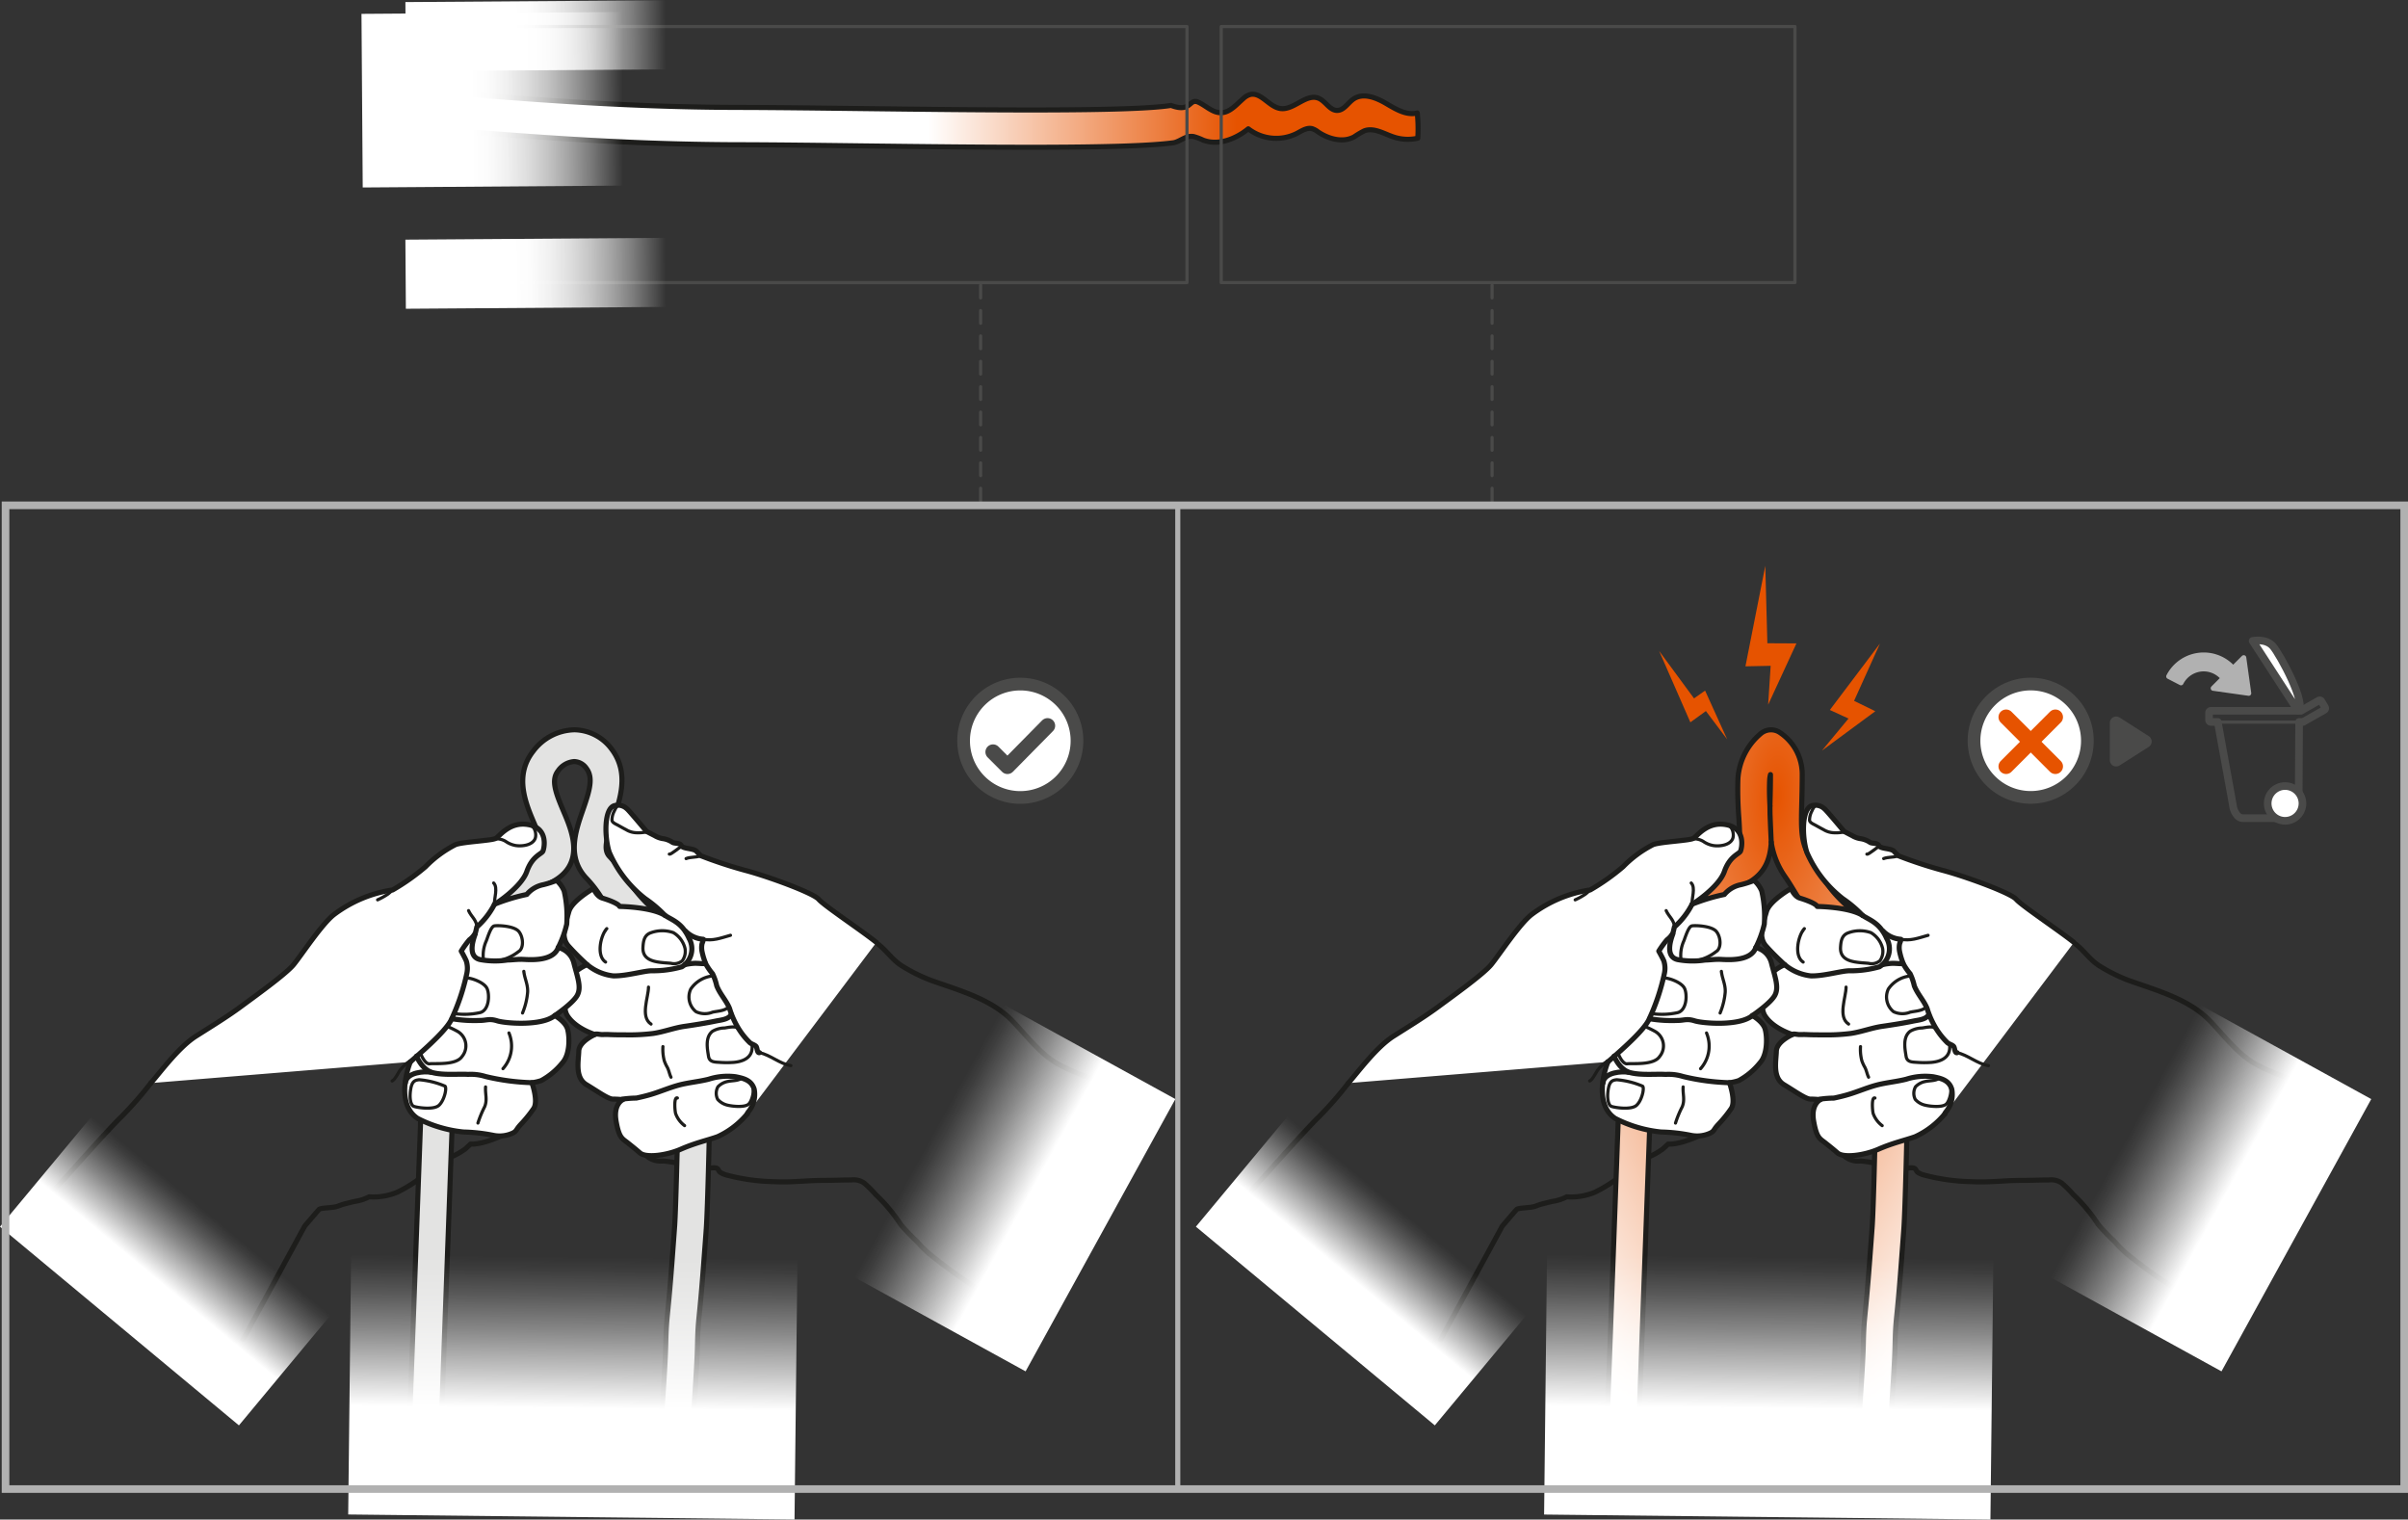 <svg xmlns="http://www.w3.org/2000/svg" xmlns:xlink="http://www.w3.org/1999/xlink" viewBox="0 0 379.416 239.415"><rect x="0" y="0" width="379.416" height="239.415" fill="#333333" stroke="none"/><defs><linearGradient id="Dégradé_sans_nom_13" x1="58.07" y1="18.373" x2="223.44" y2="18.373" gradientUnits="userSpaceOnUse"><stop offset="0.533" stop-color="#fff"/><stop offset="0.827" stop-color="#e65300"/></linearGradient><linearGradient id="Dégradé_sans_nom_2" x1="-1219.551" y1="342.601" x2="-1219.551" y2="329.482" gradientTransform="matrix(0, 0.719, -1.813, 0, 695.448, 892.663)" gradientUnits="userSpaceOnUse"><stop offset="0" stop-color="#fff"/><stop offset="0.109" stop-color="#fff" stop-opacity="0.982"/><stop offset="0.233" stop-color="#fff" stop-opacity="0.928"/><stop offset="0.364" stop-color="#fff" stop-opacity="0.838"/><stop offset="0.5" stop-color="#fff" stop-opacity="0.713"/><stop offset="0.64" stop-color="#fff" stop-opacity="0.552"/><stop offset="0.784" stop-color="#fff" stop-opacity="0.355"/><stop offset="0.927" stop-color="#fff" stop-opacity="0.127"/><stop offset="1" stop-color="#fff" stop-opacity="0"/></linearGradient><radialGradient id="radial-gradient" cx="279.866" cy="125.531" r="44.519" gradientTransform="translate(16.33 -192.503) rotate(3.009) scale(1 2.42)" gradientUnits="userSpaceOnUse"><stop offset="0" stop-color="#e65300"/><stop offset="1" stop-color="#fff"/></radialGradient><radialGradient id="radial-gradient-2" cx="278.992" cy="127.526" r="2.14" gradientTransform="translate(0 -121.628) scale(1 1.954)" xlink:href="#radial-gradient"/><linearGradient id="linear-gradient" x1="170.465" y1="402.22" x2="170.465" y2="389.101" gradientTransform="matrix(0, 1.287, -1, 0, 425.915, -20.254)" gradientUnits="userSpaceOnUse"><stop offset="0" stop-color="#fff"/><stop offset="0.229" stop-color="#fff" stop-opacity="0.728"/><stop offset="0.508" stop-color="#fff" stop-opacity="0.419"/><stop offset="0.739" stop-color="#fff" stop-opacity="0.193"/><stop offset="0.909" stop-color="#fff" stop-opacity="0.053"/><stop offset="1" stop-color="#fff" stop-opacity="0"/></linearGradient><linearGradient id="linear-gradient-2" x1="253.018" y1="-63.295" x2="253.018" y2="-76.413" gradientTransform="matrix(1.287, -0, 0, 1.365, -167.483, 277.088)" xlink:href="#linear-gradient"/><linearGradient id="linear-gradient-3" x1="181.278" y1="245.921" x2="181.278" y2="232.802" gradientTransform="matrix(0, 1.849, -1.813, 0, 530.289, -119.204)" xlink:href="#linear-gradient"/><linearGradient id="linear-gradient-4" x1="283.023" y1="281.742" x2="283.023" y2="268.624" gradientTransform="matrix(0, 1.287, -1, 0, 493.866, -165.136)" xlink:href="#linear-gradient"/><linearGradient id="linear-gradient-5" x1="323.567" y1="57.691" x2="323.567" y2="44.573" gradientTransform="matrix(1.287, -0, 0, 1.365, -69.87, 111.987)" xlink:href="#linear-gradient"/><linearGradient id="linear-gradient-6" x1="283.181" y1="244.762" x2="283.181" y2="231.643" gradientTransform="matrix(0, 1.849, -1.813, 0, 716.616, -307.615)" xlink:href="#linear-gradient"/><linearGradient id="Dégradé_sans_nom_2-2" x1="-1204.895" y1="338.777" x2="-1204.895" y2="325.658" gradientTransform="matrix(0, 0.286, -1.813, 0.001, 695.373, 350.349)" xlink:href="#Dégradé_sans_nom_2"/><linearGradient id="Dégradé_sans_nom_2-3" x1="-1074.141" y1="338.925" x2="-1074.141" y2="325.806" gradientTransform="matrix(0, 0.286, -1.813, 0.001, 695.635, 350.35)" xlink:href="#Dégradé_sans_nom_2"/></defs><title>RADLINE-glissement-gaine-coupe-6</title><g id="Calque_2" data-name="Calque 2"><g id="Calque_1-2" data-name="Calque 1"><path d="M58.07,19.431q3.022.252,6.062.511c16.375,1.39,33.307,2.829,52.375,2.863,5.169.009,11.851.089,18.924.176,19.831.241,42.238.512,49.523-.495,1.112-.246,1.935-1.21,3.159-.963a9.3,9.3,0,0,1,1.45.55c2.394.918,5.13-.162,7.122-1.777a7.21,7.21,0,0,0,7.657.723c.772-.406,1.597-.976,2.436-.738a3.205,3.205,0,0,1,.893.496c1.67,1.137,3.93,1.749,5.703.78a13.262,13.262,0,0,1,1.582-.938c1.53-.577,3.13.479,4.684.985a7.102,7.102,0,0,0,3.755.17,24.144,24.144,0,0,0-.084-3.974c-1.739.443-3.451-.644-5-1.55s-3.566-1.66-5.048-.648c-.885.604-1.501,1.794-2.573,1.797-1.182.002-1.812-1.447-2.901-1.907-1.989-.841-3.939,1.935-6.073,1.603-1.793-.278-3.057-2.678-4.802-2.182a2.741,2.741,0,0,0-1.009.61c-1.083.935-2.109,2.229-3.54,2.237-1.328.007-2.355-1.115-3.565-1.662-1.473-.667-1.062,1.733-4.287.51-6.192,1.014-29.933.727-49.01.495-7.089-.086-13.784-.167-18.984-.177-18.825-.033-35.632-1.46-51.887-2.842q-3.234-.275-6.44-.542" stroke="#1d1d1b" stroke-linecap="round" stroke-linejoin="round" stroke-width="0.8" fill="url(#Dégradé_sans_nom_13)"/><rect x="57.053" y="2.019" width="46.04" height="27.354" transform="translate(-0.11 0.574) rotate(-0.41)" fill="url(#Dégradé_sans_nom_2)"/><line x1="154.515" y1="44.933" x2="154.515" y2="79.668" fill="none" stroke="#4a4a49" stroke-linecap="round" stroke-linejoin="round" stroke-width="0.5" stroke-dasharray="2 2"/><line x1="235.1" y1="44.933" x2="235.1" y2="79.668" fill="none" stroke="#4a4a49" stroke-linecap="round" stroke-linejoin="round" stroke-width="0.5" stroke-dasharray="2 2"/><path d="M38.279,211.079l9.731-17.898s1.988-2.344,2.273-2.629c.283-.281,2.131-.211,2.912-.496l.779-.285s1.848-.496,2.416-.566a7.086,7.086,0,0,0,1.775-.641,9.67,9.67,0,0,0,4.402-.711,21.344,21.344,0,0,0,4.332-2.769,14.481,14.481,0,0,1,3.551-2.555,11.036,11.036,0,0,0,2.842-1.492c.406-.355.852-.781.852-.781s1.492.215,4.83-1.277" fill="none" stroke="#1d1d1b" stroke-linecap="round" stroke-linejoin="round" stroke-width="0.8"/><path d="M6.756,189.528s10.443-11.781,12.318-13.523a59.165,59.165,0,0,0,4.686-5.355" fill="none" stroke="#1d1d1b" stroke-linecap="round" stroke-linejoin="round" stroke-width="0.8"/><path d="M101.721,181.966a3.318,3.318,0,0,0,2.723.953,17.364,17.364,0,0,1,3.387.629,17.793,17.793,0,0,0,3.42.527c.439.019,1.309-.188,1.699-.004.252.121.254.391.504.617a3.373,3.373,0,0,0,1.131.477,31.396,31.396,0,0,0,7.484,1.02c2.646.137,5.119-.207,7.758-.207,1.439,0,2.844-.066,4.291-.066a2.925,2.925,0,0,1,2.053.492,18.531,18.531,0,0,1,1.828,1.824,25.818,25.818,0,0,1,3.947,4.738,31.759,31.759,0,0,0,2.543,2.637,17.85,17.85,0,0,0,1.936,1.945,87.273,87.273,0,0,0,7.887,5.684c1.459.992,2.664,2.324,4.027,3.434.381.309,1.254,1.27,1.701.75" fill="none" stroke="#1d1d1b" stroke-linecap="round" stroke-linejoin="round" stroke-width="0.8"/><path d="M138.373,148.767c1.397,1.082,2.281,2.543,3.836,3.476a25.727,25.727,0,0,0,4.465,2.211c4.383,1.574,9.449,2.918,12.781,6.332,2.27,2.328,4.406,5.27,7.297,6.879a30.595,30.595,0,0,0,4.797,2.078,32.353,32.353,0,0,1,5.205,2.766" fill="none" stroke="#1d1d1b" stroke-linecap="round" stroke-linejoin="round" stroke-width="0.8"/><path d="M66.803,233.009a.968.968,0,0,1-.108-.004,2.499,2.499,0,0,1-2.392-2.602L66.711,164.716c.584-5.637,7.82-25.004,17.848-30.125,1.035-.527,1.385-.707-.361-4.797-1.359-3.184-3.223-7.547-.207-11.41a8.339,8.339,0,0,1,6.537-3.399,7.446,7.446,0,0,1,5.867,3.074c2.783,3.707,1.336,7.859.174,11.195-1.09,3.121-1.494,4.703-.508,5.719A23.18,23.18,0,0,1,98.738,138.38a24.555,24.555,0,0,0,5.475,5.98c3.559,2.941,4.883,11.359,6.133,21.238a57.081,57.081,0,0,0,.93,6.047c.889,2.887,1.264,4.102.467,5.238.008.055.016.113.025.172a2.771,2.771,0,0,1,.023.402c-.012.516-.273,12.656-.506,16.113-.055.809-.215,2.945-.432,5.813-.695,9.223-.855,8.051-.949,12.387-.055,2.457-.258,5.574-.457,8.586-.203,3.109-.482,7.363-.344,8.238a2.545,2.545,0,0,1-2,2.902,2.468,2.468,0,0,1-2.894-1.883c-.264-1.234-.135-3.738.25-9.586.193-2.957.394-6.019.445-8.367.098-4.469.266-3.383.965-12.652.213-2.848.373-4.969.428-5.774.209-3.113.455-14.078.49-15.687a5.555,5.555,0,0,1,.164-2.906c-.102-.359-.246-.852-.453-1.524a51.336,51.336,0,0,1-1.111-6.894c-.662-5.223-2.037-16.09-4.357-18.008a29.22,29.22,0,0,1-6.426-7.023,18.497,18.497,0,0,0-2.129-2.734c-3.246-3.34-1.795-7.504-.629-10.852,1.078-3.09,1.652-5.074.551-6.543a2.42,2.42,0,0,0-1.916-1.078H90.459a3.386,3.386,0,0,0-2.527,1.477c-1.119,1.434-.42,3.363.863,6.371,1.34,3.137,3.578,8.383-1.963,11.211-7.303,3.731-14.568,20.586-15.137,26.039l-2.396,65.531A2.5,2.5,0,0,1,66.803,233.009Z" fill="#e3e3e2" stroke="#1d1d1b" stroke-linecap="round" stroke-linejoin="round" stroke-width="0.8"/><path d="M117.752,175.485a13.22,13.22,0,0,1-4.676,3.602c-1.545.559-3.432.945-5.791,1.973-2.361,1.031-5.533,1.375-6.436.601-.9-.773-1.072-.898-1.93-1.586-.857-.688-1.373-.731-1.844-3.434-.473-2.703,1.07-3.387,1.07-3.387s-.857-.086-1.586-.086c-.729,0-2.316-1.16-4.16-2.273-1.846-1.117-1.244-3.734-1.203-5.277.043-1.543,2.553-2.625,2.553-2.625s-3.025-.894-4.34-2.945c-.744-1.16-.385-3.176.08-5.113.463-1.938,3.021-2.945,3.021-2.945a40.937,40.937,0,0,1-2.945-2.945c-1.33-1.5-.389-3.719.076-5.422.467-1.707,3.875-3.641,3.875-3.641s.465,1.242,1.402,1.523c.94.281,2.488.844,2.723,1.313,0,0,4.977.051,7.135,1.41a19.246,19.246,0,0,0-3.098-2.629A18.665,18.665,0,0,1,96,134.278c-.75-2.301-.854-6.738.75-7.324a2.047,2.047,0,0,1,2.02.469c.281.187,3.098,3.57,3.098,3.57s.797.422,1.268.656a3.605,3.605,0,0,0,1.219.469,3.634,3.634,0,0,1,1.551.563c.328.281,1.219.047,1.455.562.234.516,1.924.379,2.393.895a7.041,7.041,0,0,0,.705.703,69.713,69.713,0,0,0,6.992,2.301c3.709.984,10.701,3.566,11.545,4.551.846.984,6.674,4.851,9.094,6.789" fill="#fff" stroke="#1d1d1b" stroke-linecap="round" stroke-linejoin="round" stroke-width="0.8"/><path d="M92.512,151.989a7.814,7.814,0,0,0,4.135,1.77c2.109.039,4.934-.844,6.156-.805a16.675,16.675,0,0,0,4.635-.629,3.325,3.325,0,0,0,1.139-4.469c-1.096-2.488-2.668-2.871-3.799-3.629" fill="none" stroke="#1d1d1b" stroke-linecap="round" stroke-linejoin="round" stroke-width="0.8"/><path d="M107.943,151.985a8.271,8.271,0,0,1,1.603-.211c.523,0,1.156.082,1.602.043" fill="none" stroke="#1d1d1b" stroke-linecap="round" stroke-linejoin="round" stroke-width="0.8"/><path d="M108.029,146.716a4.38,4.38,0,0,0,2.777,1.273c.022.27-.176.555-.215.828a3.145,3.145,0,0,0,.02,1.082,10.429,10.429,0,0,0,.631,2.035,9.268,9.268,0,0,0,1.033,1.484,8.749,8.749,0,0,1,.656,1.899c.504,1.301,1.508,2.312,2.022,3.574a13.528,13.528,0,0,0,1.517,3.328,11.464,11.464,0,0,0,1.688,2.066c.289.238.715.32.957.566.221.227.156,1.082.549,1.004" fill="none" stroke="#1d1d1b" stroke-linecap="round" stroke-linejoin="round" stroke-width="0.8"/><path d="M110.682,147.962c1.627.344,2.836-.16,4.418-.602" fill="none" stroke="#1d1d1b" stroke-linecap="round" stroke-linejoin="round" stroke-width="0.5"/><path d="M97.424,126.939c-.232-.02-.547.66-.65.887a3.015,3.015,0,0,0-.348,1.426c.057.375.607.582.916.754.426.238.873.492,1.301.711a3.308,3.308,0,0,0,1.471.48,6.511,6.511,0,0,0,1.773-.121" fill="none" stroke="#1d1d1b" stroke-linecap="round" stroke-linejoin="round" stroke-width="0.5"/><path d="M107.4,133.368c-.398.145-1.693,1.328-1.941,1.203" fill="none" stroke="#1d1d1b" stroke-linecap="round" stroke-linejoin="round" stroke-width="0.5"/><path d="M108.103,135.278c.697-.277,1.504-.16,2.209-.406" fill="none" stroke="#1d1d1b" stroke-linecap="round" stroke-linejoin="round" stroke-width="0.5"/><path d="M119.664,165.857c1.672.328,3.205,1.77,4.955,2.039" fill="none" stroke="#1d1d1b" stroke-linecap="round" stroke-linejoin="round" stroke-width="0.5"/><path d="M98.072,173.177a17.33,17.33,0,0,1,2.188-.168c.787-.164,1.584-.356,2.332-.582,1.467-.441,2.928-1.078,4.418-1.473,1.498-.394,3.08-.523,4.631-.91a9.799,9.799,0,0,1,4.283-.394c1.26.254,2.477.539,2.912,1.957a4.286,4.286,0,0,1-.893,3.535.897.897,0,0,0-.19.355" fill="none" stroke="#1d1d1b" stroke-linecap="round" stroke-linejoin="round" stroke-width="0.8"/><path d="M116.773,169.919c-.473.379-1.416.332-1.998.457a2.95,2.95,0,0,0-1.65.848,2.121,2.121,0,0,0-.045,1.988,2.97,2.97,0,0,0,1.471.895c.769.203,2.719.418,3.383-.125.564-.461,1.09-2.52.49-3.078" fill="none" stroke="#1d1d1b" stroke-linecap="round" stroke-linejoin="round" stroke-width="0.5"/><path d="M116.236,162.021c-.358-.418-1.606-.121-2.063-.055a3.902,3.902,0,0,0-1.898.512c-1.186.918-.838,2.719-.637,3.961.141.875.875.895,1.654.938a15.335,15.335,0,0,0,2.318.008c1.471-.129,2.92-.719,2.902-2.418-.002-.191-.012-.375-.09-.402" fill="none" stroke="#1d1d1b" stroke-linecap="round" stroke-linejoin="round" stroke-width="0.5"/><path d="M93.744,162.958c.207-.109.773.043,1.07.043.371,0,.748-.02,1.117,0,.818.039,1.666.047,2.5.043a30.292,30.292,0,0,0,4.506-.219c1.666-.25,3.281-.879,4.91-1.113,1.693-.246,3.354-.508,4.963-.844.758-.16,2.018-.238,2.4-1.035" fill="none" stroke="#1d1d1b" stroke-linecap="round" stroke-linejoin="round" stroke-width="0.8"/><path d="M112.311,153.763a4.78,4.78,0,0,0-3.471,2.063,2.962,2.962,0,0,0,.826,3.574,3.239,3.239,0,0,0,2.609.074c.801-.18,2.043-.188,2.578-.891" fill="none" stroke="#1d1d1b" stroke-linecap="round" stroke-linejoin="round" stroke-width="0.5"/><path d="M102.578,146.954c-1.055.352-1.209,1.273-1.27,2.277-.147,2.473,2.67,2.371,4.418,2.547a2.024,2.024,0,0,0,1.791-.414,2.569,2.569,0,0,0,.42-1.93,3.976,3.976,0,0,0-1.834-2.488A5.251,5.251,0,0,0,102.578,146.954Z" fill="none" stroke="#1d1d1b" stroke-linecap="round" stroke-linejoin="round" stroke-width="0.5"/><path d="M95.352,146.689a1.378,1.378,0,0,1,.258-.375c-.986,1.063-1.684,4.285-.191,5.262" fill="none" stroke="#1d1d1b" stroke-linecap="round" stroke-linejoin="round" stroke-width="0.5"/><path d="M102.18,155.528c.006,1.539-1.35,4.695.4,5.824" fill="none" stroke="#1d1d1b" stroke-linecap="round" stroke-linejoin="round" stroke-width="0.5"/><path d="M104.455,164.9a7.044,7.044,0,0,0,.205,2.207,5.758,5.758,0,0,0,.478,1.047c.273.512.336,1.063.588,1.566" fill="none" stroke="#1d1d1b" stroke-linecap="round" stroke-linejoin="round" stroke-width="0.5"/><path d="M106.73,172.997c-.586-.223-.4,2.066-.266,2.477a4.129,4.129,0,0,0,1.404,1.875" fill="none" stroke="#1d1d1b" stroke-linecap="round" stroke-linejoin="round" stroke-width="0.5"/><path d="M23.76,170.65c1.695-1.961,4.463-5.711,7.139-7.406,2.678-1.695,5-3.125,7.053-4.641,2.053-1.519,7.051-5.09,8.301-6.605,1.25-1.52,4.521-6.523,6.426-7.945a20.267,20.267,0,0,1,9.193-3.836,34.679,34.679,0,0,0,5.178-3.66,17.854,17.854,0,0,1,4.73-3.48c1.16-.449,5.713-.625,6.336-.984.625-.356,2.232-2.766,5.268-2.141s2.365,3.68,2.164,4.148c-.199.469-1.674.738-2.543,3.215-.871,2.477-4.889,5.086-5.088,5.156a30.514,30.514,0,0,1,5.088-1.543,4.521,4.521,0,0,1,2.609-1.539,15.391,15.391,0,0,0,2.076-.668,4.433,4.433,0,0,1,1.205,1.672,17.935,17.935,0,0,1,.4,5.223,16.252,16.252,0,0,1-1.338,3.68,3.301,3.301,0,0,1,2.477,2.481c.535,2.141,1.205,3.746.535,5.019-.67,1.27-3.547,3.211-3.547,3.211s1.674.941,2.008,2.145c.334,1.203.402,3.949-.803,5.289a11.06,11.06,0,0,1-3.348,2.809,7.464,7.464,0,0,1-1.473.336s1.072,2.945.268,4.086a20.226,20.226,0,0,1-2.008,2.477c-.805.867-.604,1.004-1.205,1.34a4.903,4.903,0,0,1-3.08.399,27.343,27.343,0,0,0-4.752-.535,20.274,20.274,0,0,1-7.23-2.141c-3.346-2.211-1.672-7.633-1.137-8.902" fill="#fff" stroke="#1d1d1b" stroke-linecap="round" stroke-linejoin="round" stroke-width="0.8"/><path d="M64.662,167.306c.936-.852,5.377-4.555,6.404-6.563a33.561,33.561,0,0,0,2.498-7.41,3.894,3.894,0,0,0-.09-1.918c-.178-.445-.803-1.563-.803-1.563a14.958,14.958,0,0,1,1.295-1.785,3.331,3.331,0,0,0,.936-1.07c.09-.312.225-.937.225-.937a12.276,12.276,0,0,0,2.789-3.59" fill="none" stroke="#1d1d1b" stroke-linecap="round" stroke-linejoin="round" stroke-width="0.8"/><path d="M74.881,147.153c-.156.492-1.406,3.57.781,4.039a12.911,12.911,0,0,0,4.307.066c.559,0,1.383-.109,2.187-.109.803,0,4.953.535,5.801-1.856" fill="none" stroke="#1d1d1b" stroke-linecap="round" stroke-linejoin="round" stroke-width="0.8"/><path d="M76.176,151.239a5.528,5.528,0,0,1,.469-3.047c.367-1.039.769-2.211,1.238-2.309.469-.102,3.146-.035,3.883.902.736.938.77,2.676-.066,3.145a7.138,7.138,0,0,1-3.248,1.441" fill="none" stroke="#1d1d1b" stroke-linecap="round" stroke-linejoin="round" stroke-width="0.5"/><path d="M73.531,154.083c.77,0,2.779.703,3.213,1.672.435.973.334,3.383-1.07,3.781a11.353,11.353,0,0,1-4.051.168" fill="none" stroke="#1d1d1b" stroke-linecap="round" stroke-linejoin="round" stroke-width="0.5"/><path d="M71.221,160.509a21.393,21.393,0,0,0,4.42.269c1.037,0,1.438-.336,2.711.066,1.271.402,7.029.867,9.07-.84" fill="none" stroke="#1d1d1b" stroke-linecap="round" stroke-linejoin="round" stroke-width="0.8"/><path d="M65.633,166.4s.836,2.176,2.576,2.609c1.74.437,4.184.168,5.523.269a7.782,7.782,0,0,1,2.777.336,34.868,34.868,0,0,0,7.297.969" fill="none" stroke="#1d1d1b" stroke-linecap="round" stroke-linejoin="round" stroke-width="0.8"/><path d="M66.268,165.966s.637,1.738,1.439,1.641c.803-.102,4.15.266,5.088-1.141a2.623,2.623,0,0,0-.803-4.016,16.85,16.85,0,0,0-1.541-.738" fill="none" stroke="#1d1d1b" stroke-linecap="round" stroke-linejoin="round" stroke-width="0.5"/><path d="M67.84,168.946c-.824-.187-3.803-.062-3.959,1.68" fill="none" stroke="#1d1d1b" stroke-linecap="round" stroke-linejoin="round" stroke-width="0.8"/><path d="M64.734,171.482c-.283,1.555,0,2.629.443,2.82.445.191,3.137.633,3.992-.156.856-.793,1.268-2.727.951-3.012a13.147,13.147,0,0,0-4.086-1.016C65.537,170.193,64.969,170.212,64.734,171.482Z" fill="none" stroke="#1d1d1b" stroke-linecap="round" stroke-linejoin="round" stroke-width="0.5"/><path d="M76.51,171.255c-.08,1.121.312,2.039-.15,3.129a16.884,16.884,0,0,0-1.055,2.559" fill="none" stroke="#1d1d1b" stroke-linecap="round" stroke-linejoin="round" stroke-width="0.5"/><path d="M80.193,162.751a5.372,5.372,0,0,1-.94,5.625" fill="none" stroke="#1d1d1b" stroke-linecap="round" stroke-linejoin="round" stroke-width="0.5"/><path d="M82.535,153.044c.125,1.156.668,2.066.601,3.281a11.097,11.097,0,0,1-.803,3.281" fill="none" stroke="#1d1d1b" stroke-linecap="round" stroke-linejoin="round" stroke-width="0.5"/><path d="M77.916,142.47c-.082-.902.586-2.617-.135-3.348" fill="none" stroke="#1d1d1b" stroke-linecap="round" stroke-linejoin="round" stroke-width="0.5"/><path d="M75.103,146.216c.152-1.141-.875-1.797-1.271-2.742" fill="none" stroke="#1d1d1b" stroke-linecap="round" stroke-linejoin="round" stroke-width="0.5"/><path d="M64.594,167.169a6.112,6.112,0,0,0-1.557,1.441c-.355.508-.781,1.473-1.254,1.707" fill="none" stroke="#1d1d1b" stroke-linecap="round" stroke-linejoin="round" stroke-width="0.5"/><path d="M59.498,141.775a10.703,10.703,0,0,0,1.496-.82c.387-.238.689-.617,1.062-.875" fill="none" stroke="#1d1d1b" stroke-linecap="round" stroke-linejoin="round" stroke-width="0.5"/><path d="M78.08,132.169a2.725,2.725,0,0,1,1.723.481,3.891,3.891,0,0,0,1.508.578c.961.133,2.5-.043,2.978-1.031.338-.699-.019-2.266-1.053-2.234" fill="none" stroke="#1d1d1b" stroke-linecap="round" stroke-linejoin="round" stroke-width="0.5"/><path d="M226.975,211.079l9.73-17.895s1.988-2.344,2.274-2.629c.283-.285,2.131-.211,2.912-.496l.779-.285s1.848-.496,2.416-.566a7.416,7.416,0,0,0,1.775-.641,9.672,9.672,0,0,0,4.402-.711,21.514,21.514,0,0,0,4.332-2.77,14.383,14.383,0,0,1,3.551-2.555,11.046,11.046,0,0,0,2.842-1.492c.406-.356.852-.781.852-.781s1.492.211,4.83-1.277" fill="none" stroke="#1d1d1b" stroke-linecap="round" stroke-linejoin="round" stroke-width="0.8"/><path d="M195.451,189.532s10.443-11.781,12.318-13.523a59.166,59.166,0,0,0,4.685-5.356" fill="none" stroke="#1d1d1b" stroke-linecap="round" stroke-linejoin="round" stroke-width="0.8"/><path d="M290.416,181.966a3.292,3.292,0,0,0,2.723.953,17.953,17.953,0,0,1,3.387.629,17.218,17.218,0,0,0,3.42.527c.439.023,1.309-.184,1.699,0,.252.117.254.387.504.617a3.378,3.378,0,0,0,1.131.476,31.179,31.179,0,0,0,7.484,1.016c2.647.141,5.119-.203,7.758-.203,1.44,0,2.844-.066,4.291-.066a2.924,2.924,0,0,1,2.053.492,18.088,18.088,0,0,1,1.828,1.824,25.827,25.827,0,0,1,3.947,4.738,31.748,31.748,0,0,0,2.543,2.637,18.174,18.174,0,0,0,1.936,1.945,87.242,87.242,0,0,0,7.887,5.684c1.459.992,2.664,2.324,4.027,3.434.381.309,1.254,1.27,1.701.75" fill="none" stroke="#1d1d1b" stroke-linecap="round" stroke-linejoin="round" stroke-width="0.8"/><path d="M327.068,148.767c1.396,1.086,2.281,2.547,3.836,3.48a26.007,26.007,0,0,0,4.465,2.211c4.383,1.574,9.449,2.918,12.781,6.332,2.27,2.328,4.406,5.269,7.297,6.879a30.617,30.617,0,0,0,4.797,2.078,32.639,32.639,0,0,1,5.205,2.762" fill="none" stroke="#1d1d1b" stroke-linecap="round" stroke-linejoin="round" stroke-width="0.8"/><path d="M255.498,233.017a.963.963,0,0,1-.107-.004,2.5,2.5,0,0,1-2.393-2.602l2.408-65.691c.627-6.062,8.342-24.387,17.691-30.039,1.063-.645,1.145-1.813.889-5.793a56.551,56.551,0,0,1-.15-6.176,10.117,10.117,0,0,1,3.68-7.195,2.501,2.501,0,0,1,2.799-.184,7.886,7.886,0,0,1,3.65,6.664c0,1.664-.037,3.113-.068,4.402-.115,4.598-.164,6.504,1.527,8.961.58.844,1.029,1.578,1.453,2.274,1.23,2.031,2.121,3.496,6.031,6.726,3.559,2.941,4.883,11.359,6.133,21.238a56.736,56.736,0,0,0,.93,6.047c.889,2.887,1.264,4.106.467,5.238.008.055.016.113.025.176a2.75,2.75,0,0,1,.024.399c-.012.516-.274,12.656-.506,16.117-.055.809-.215,2.941-.432,5.812-.695,9.223-.855,8.055-.949,12.391-.055,2.457-.258,5.574-.457,8.586-.203,3.109-.482,7.363-.344,8.238a2.546,2.546,0,0,1-2,2.902,2.469,2.469,0,0,1-2.894-1.883c-.264-1.234-.135-3.738.25-9.586.193-2.957.394-6.019.445-8.367.098-4.469.266-3.391.965-12.656.213-2.848.373-4.969.428-5.773.209-3.113.455-14.082.49-15.691a5.557,5.557,0,0,1,.164-2.906c-.101-.359-.246-.852-.453-1.524a51.14,51.14,0,0,1-1.111-6.891c-.662-5.223-2.037-16.094-4.357-18.012-4.562-3.77-5.748-5.723-7.121-7.984-.379-.625-.779-1.281-1.297-2.035a12.802,12.802,0,0,1-2.223-5.504c-.143,2.527-.891,4.75-3.4,6.266-7.467,4.516-14.764,21.047-15.293,26.125l-2.396,65.539A2.5,2.5,0,0,1,255.498,233.017Zm23.467-110.977a4.103,4.103,0,0,0-.133.879c-.061,1.449-.019,2.809.049,4.066.006-.234.012-.469.018-.711C278.93,125.036,278.965,123.642,278.965,122.04Z" stroke="#1d1d1b" stroke-linecap="round" stroke-linejoin="round" stroke-width="0.8" fill="url(#radial-gradient)"/><path d="M306.447,175.485a13.178,13.178,0,0,1-4.676,3.606c-1.545.559-3.432.945-5.791,1.973-2.361,1.031-5.533,1.375-6.435.602-.9-.773-1.072-.902-1.93-1.586-.857-.687-1.373-.73-1.844-3.434-.473-2.703,1.07-3.391,1.07-3.391s-.857-.086-1.586-.086c-.728,0-2.316-1.156-4.16-2.273-1.846-1.113-1.244-3.73-1.203-5.273.043-1.547,2.553-2.625,2.553-2.625s-3.025-.895-4.34-2.945c-.744-1.16-.385-3.176.08-5.113.463-1.937,3.021-2.945,3.021-2.945s-1.615-1.445-2.945-2.945c-1.33-1.5-.389-3.719.076-5.422.467-1.707,3.875-3.645,3.875-3.645s.465,1.246,1.402,1.527c.939.281,2.488.844,2.723,1.312,0,0,4.977.047,7.135,1.41a19.011,19.011,0,0,0-3.098-2.629,18.693,18.693,0,0,1-5.68-7.32c-.75-2.301-.854-6.742.75-7.324a2.047,2.047,0,0,1,2.019.469c.281.188,3.098,3.566,3.098,3.566s.797.422,1.267.66a3.608,3.608,0,0,0,1.219.469,3.633,3.633,0,0,1,1.551.562c.328.281,1.219.047,1.455.563.234.516,1.924.375,2.393.891a6.885,6.885,0,0,0,.705.707,69.089,69.089,0,0,0,6.992,2.297c3.709.988,10.701,3.566,11.545,4.555.846.984,6.674,4.852,9.094,6.789" fill="#fff" stroke="#1d1d1b" stroke-linecap="round" stroke-linejoin="round" stroke-width="0.8"/><path d="M281.207,151.993a7.791,7.791,0,0,0,4.135,1.766c2.109.043,4.934-.844,6.156-.801a16.519,16.519,0,0,0,4.635-.633,3.323,3.323,0,0,0,1.139-4.469c-1.096-2.484-2.668-2.871-3.799-3.625" fill="none" stroke="#1d1d1b" stroke-linecap="round" stroke-linejoin="round" stroke-width="0.8"/><path d="M296.639,151.989a7.976,7.976,0,0,1,1.604-.211c.523,0,1.156.082,1.602.043" fill="none" stroke="#1d1d1b" stroke-linecap="round" stroke-linejoin="round" stroke-width="0.8"/><path d="M296.725,146.72a4.355,4.355,0,0,0,2.777,1.27c.021.273-.176.559-.215.828a3.148,3.148,0,0,0,.019,1.082,10.39,10.39,0,0,0,.631,2.039,9.27,9.27,0,0,0,1.033,1.484,8.744,8.744,0,0,1,.656,1.898c.504,1.301,1.508,2.313,2.021,3.574a13.606,13.606,0,0,0,1.518,3.328,11.621,11.621,0,0,0,1.688,2.066c.289.238.715.316.957.566.221.223.156,1.082.549,1.004" fill="none" stroke="#1d1d1b" stroke-linecap="round" stroke-linejoin="round" stroke-width="0.8"/><path d="M299.377,147.966c1.627.34,2.836-.16,4.418-.602" fill="none" stroke="#1d1d1b" stroke-linecap="round" stroke-linejoin="round" stroke-width="0.5"/><path d="M286.119,126.943c-.232-.02-.547.656-.65.887a3.014,3.014,0,0,0-.348,1.426c.057.371.607.582.916.754.426.234.873.492,1.301.711a3.3,3.3,0,0,0,1.471.477,6.512,6.512,0,0,0,1.773-.117" fill="none" stroke="#1d1d1b" stroke-linecap="round" stroke-linejoin="round" stroke-width="0.5"/><path d="M296.096,133.372c-.399.141-1.693,1.328-1.941,1.203" fill="none" stroke="#1d1d1b" stroke-linecap="round" stroke-linejoin="round" stroke-width="0.5"/><path d="M296.799,135.278c.697-.277,1.504-.156,2.209-.402" fill="none" stroke="#1d1d1b" stroke-linecap="round" stroke-linejoin="round" stroke-width="0.5"/><path d="M308.359,165.86c1.672.328,3.205,1.77,4.955,2.039" fill="none" stroke="#1d1d1b" stroke-linecap="round" stroke-linejoin="round" stroke-width="0.5"/><path d="M286.768,173.181a16.647,16.647,0,0,1,2.187-.168c.787-.164,1.584-.355,2.332-.582,1.467-.441,2.928-1.078,4.418-1.473,1.498-.395,3.08-.524,4.631-.914a9.858,9.858,0,0,1,4.283-.391c1.26.254,2.477.535,2.912,1.953a4.293,4.293,0,0,1-.893,3.539.872.872,0,0,0-.189.356" fill="none" stroke="#1d1d1b" stroke-linecap="round" stroke-linejoin="round" stroke-width="0.8"/><path d="M305.469,169.923c-.473.375-1.416.332-1.998.457a2.952,2.952,0,0,0-1.65.848,2.121,2.121,0,0,0-.045,1.988,2.935,2.935,0,0,0,1.471.891c.769.207,2.719.422,3.383-.121.564-.461,1.09-2.519.49-3.082" fill="none" stroke="#1d1d1b" stroke-linecap="round" stroke-linejoin="round" stroke-width="0.5"/><path d="M304.932,162.021c-.357-.414-1.605-.117-2.062-.055a3.946,3.946,0,0,0-1.898.516c-1.186.918-.838,2.719-.637,3.961.141.875.875.891,1.654.937a15.31,15.31,0,0,0,2.318.008c1.471-.129,2.92-.719,2.902-2.418-.002-.195-.012-.375-.09-.402" fill="none" stroke="#1d1d1b" stroke-linecap="round" stroke-linejoin="round" stroke-width="0.5"/><path d="M282.439,162.962c.207-.109.773.043,1.07.043.371,0,.748-.02,1.117,0,.818.039,1.666.047,2.5.043a29.79,29.79,0,0,0,4.506-.223c1.666-.25,3.281-.875,4.91-1.113,1.693-.246,3.353-.504,4.963-.84.758-.16,2.018-.238,2.4-1.035" fill="none" stroke="#1d1d1b" stroke-linecap="round" stroke-linejoin="round" stroke-width="0.8"/><path d="M301.006,153.767a4.78,4.78,0,0,0-3.471,2.062,2.962,2.962,0,0,0,.826,3.574,3.255,3.255,0,0,0,2.609.074c.801-.18,2.043-.187,2.578-.891" fill="none" stroke="#1d1d1b" stroke-linecap="round" stroke-linejoin="round" stroke-width="0.5"/><path d="M291.273,146.958c-1.055.351-1.209,1.273-1.269,2.277-.147,2.473,2.67,2.371,4.418,2.543a2.001,2.001,0,0,0,1.791-.414,2.566,2.566,0,0,0,.42-1.93,3.969,3.969,0,0,0-1.834-2.484A5.226,5.226,0,0,0,291.273,146.958Z" fill="none" stroke="#1d1d1b" stroke-linecap="round" stroke-linejoin="round" stroke-width="0.5"/><path d="M284.047,146.693a1.465,1.465,0,0,1,.258-.379c-.986,1.063-1.683,4.289-.191,5.266" fill="none" stroke="#1d1d1b" stroke-linecap="round" stroke-linejoin="round" stroke-width="0.5"/><path d="M290.875,155.528c.006,1.543-1.35,4.699.4,5.824" fill="none" stroke="#1d1d1b" stroke-linecap="round" stroke-linejoin="round" stroke-width="0.5"/><path d="M293.15,164.903a7.049,7.049,0,0,0,.205,2.207,5.782,5.782,0,0,0,.479,1.047c.273.508.336,1.062.588,1.562" fill="none" stroke="#1d1d1b" stroke-linecap="round" stroke-linejoin="round" stroke-width="0.5"/><path d="M295.426,173.001c-.586-.223-.4,2.062-.266,2.476a4.128,4.128,0,0,0,1.404,1.875" fill="none" stroke="#1d1d1b" stroke-linecap="round" stroke-linejoin="round" stroke-width="0.5"/><path d="M212.455,170.653c1.695-1.965,4.463-5.711,7.139-7.41,2.678-1.691,5-3.121,7.053-4.641,2.053-1.516,7.051-5.086,8.301-6.605,1.25-1.516,4.522-6.523,6.426-7.941a20.304,20.304,0,0,1,9.193-3.84,34.679,34.679,0,0,0,5.178-3.66,18.031,18.031,0,0,1,4.73-3.48c1.16-.445,5.713-.625,6.336-.981.625-.355,2.232-2.766,5.268-2.141,3.035.625,2.365,3.68,2.164,4.148-.199.469-1.674.738-2.543,3.215-.871,2.476-4.889,5.086-5.088,5.152a30.219,30.219,0,0,1,5.088-1.539,4.519,4.519,0,0,1,2.609-1.539,15.391,15.391,0,0,0,2.076-.668,4.433,4.433,0,0,1,1.205,1.672,17.926,17.926,0,0,1,.4,5.223,16.251,16.251,0,0,1-1.338,3.68,3.301,3.301,0,0,1,2.477,2.477c.535,2.144,1.205,3.75.535,5.023-.67,1.27-3.547,3.211-3.547,3.211s1.674.937,2.008,2.144c.334,1.203.402,3.949-.803,5.285a11.088,11.088,0,0,1-3.348,2.813,7.476,7.476,0,0,1-1.473.336s1.072,2.945.268,4.082a19.68,19.68,0,0,1-2.008,2.477c-.805.871-.604,1.004-1.205,1.34a4.9,4.9,0,0,1-3.08.402,26.983,26.983,0,0,0-4.752-.535,20.27,20.27,0,0,1-7.23-2.141c-3.346-2.211-1.672-7.633-1.137-8.906" fill="#fff" stroke="#1d1d1b" stroke-linecap="round" stroke-linejoin="round" stroke-width="0.8"/><path d="M253.357,167.306c.936-.848,5.377-4.551,6.404-6.559a33.564,33.564,0,0,0,2.498-7.41,3.888,3.888,0,0,0-.09-1.918c-.178-.445-.803-1.562-.803-1.562a14.955,14.955,0,0,1,1.295-1.785,3.327,3.327,0,0,0,.935-1.07c.09-.313.225-.938.225-.938a12.252,12.252,0,0,0,2.789-3.594" fill="none" stroke="#1d1d1b" stroke-linecap="round" stroke-linejoin="round" stroke-width="0.8"/><path d="M263.576,147.157c-.156.488-1.406,3.57.781,4.039a12.904,12.904,0,0,0,4.307.066c.559,0,1.383-.113,2.188-.113.803,0,4.953.535,5.801-1.852" fill="none" stroke="#1d1d1b" stroke-linecap="round" stroke-linejoin="round" stroke-width="0.8"/><path d="M264.871,151.239a5.535,5.535,0,0,1,.469-3.047c.367-1.035.77-2.207,1.238-2.309.469-.102,3.146-.031,3.883.906.736.937.769,2.676-.066,3.144a7.138,7.138,0,0,1-3.248,1.438" fill="none" stroke="#1d1d1b" stroke-linecap="round" stroke-linejoin="round" stroke-width="0.5"/><path d="M262.227,154.087c.77,0,2.779.699,3.213,1.672.436.973.334,3.379-1.07,3.781a11.452,11.452,0,0,1-4.051.168" fill="none" stroke="#1d1d1b" stroke-linecap="round" stroke-linejoin="round" stroke-width="0.5"/><path d="M259.916,160.513a21.395,21.395,0,0,0,4.42.266c1.037,0,1.437-.332,2.711.07,1.272.398,7.029.867,9.07-.84" fill="none" stroke="#1d1d1b" stroke-linecap="round" stroke-linejoin="round" stroke-width="0.8"/><path d="M254.328,166.403s.836,2.176,2.576,2.609c1.74.438,4.183.168,5.523.27a7.769,7.769,0,0,1,2.777.332,34.9,34.9,0,0,0,7.297.973" fill="none" stroke="#1d1d1b" stroke-linecap="round" stroke-linejoin="round" stroke-width="0.8"/><path d="M254.963,165.966s.637,1.742,1.44,1.641c.803-.098,4.15.27,5.088-1.137a2.623,2.623,0,0,0-.803-4.016,16.833,16.833,0,0,0-1.541-.738" fill="none" stroke="#1d1d1b" stroke-linecap="round" stroke-linejoin="round" stroke-width="0.5"/><path d="M256.535,168.95c-.824-.188-3.803-.063-3.959,1.68" fill="none" stroke="#1d1d1b" stroke-linecap="round" stroke-linejoin="round" stroke-width="0.8"/><path d="M253.43,171.485c-.283,1.551,0,2.629.443,2.82.445.191,3.137.633,3.992-.16.856-.789,1.268-2.723.951-3.008a13.141,13.141,0,0,0-4.086-1.016C254.232,170.193,253.664,170.212,253.43,171.485Z" fill="none" stroke="#1d1d1b" stroke-linecap="round" stroke-linejoin="round" stroke-width="0.5"/><path d="M265.205,171.255c-.08,1.125.313,2.039-.15,3.133A16.588,16.588,0,0,0,264,176.946" fill="none" stroke="#1d1d1b" stroke-linecap="round" stroke-linejoin="round" stroke-width="0.5"/><path d="M268.889,162.755a5.372,5.372,0,0,1-.939,5.625" fill="none" stroke="#1d1d1b" stroke-linecap="round" stroke-linejoin="round" stroke-width="0.5"/><path d="M271.23,153.048c.125,1.156.668,2.066.602,3.281a11.073,11.073,0,0,1-.803,3.277" fill="none" stroke="#1d1d1b" stroke-linecap="round" stroke-linejoin="round" stroke-width="0.5"/><path d="M266.611,142.47c-.082-.898.586-2.617-.135-3.348" fill="none" stroke="#1d1d1b" stroke-linecap="round" stroke-linejoin="round" stroke-width="0.5"/><path d="M263.799,146.22c.152-1.144-.875-1.797-1.271-2.746" fill="none" stroke="#1d1d1b" stroke-linecap="round" stroke-linejoin="round" stroke-width="0.5"/><path d="M253.289,167.173a6.111,6.111,0,0,0-1.557,1.441c-.355.504-.781,1.473-1.254,1.703" fill="none" stroke="#1d1d1b" stroke-linecap="round" stroke-linejoin="round" stroke-width="0.5"/><path d="M248.193,141.778a10.72,10.72,0,0,0,1.496-.82c.387-.238.69-.621,1.063-.875" fill="none" stroke="#1d1d1b" stroke-linecap="round" stroke-linejoin="round" stroke-width="0.5"/><path d="M266.775,132.169a2.751,2.751,0,0,1,1.723.484,3.891,3.891,0,0,0,1.508.578c.961.133,2.5-.047,2.979-1.031.338-.699-.02-2.27-1.053-2.234" fill="none" stroke="#1d1d1b" stroke-linecap="round" stroke-linejoin="round" stroke-width="0.5"/><path d="M278.881,126.985c-.031,1.297.17,4.496.203,5.707" stroke="#1d1d1b" stroke-linecap="round" stroke-linejoin="round" stroke-width="0.8" fill="url(#radial-gradient-2)"/><rect x="14.245" y="174.685" width="25.39" height="48.962" transform="translate(-143.421 92.535) rotate(-50.254)" fill="url(#linear-gradient)"/><rect x="133.736" y="168.946" width="48.962" height="34.648" transform="translate(-81.246 235.12) rotate(-61.186)" fill="url(#linear-gradient-2)"/><rect x="67.265" y="180.829" width="46.04" height="70.33" transform="translate(-126.709 303.849) rotate(-89.357)" fill="url(#linear-gradient-3)"/><rect x="202.676" y="174.685" width="25.391" height="48.962" transform="translate(-75.47 237.417) rotate(-50.254)" fill="url(#linear-gradient-4)"/><rect x="322.167" y="168.946" width="48.962" height="34.648" transform="translate(16.367 400.222) rotate(-61.186)" fill="url(#linear-gradient-5)"/><rect x="255.696" y="180.837" width="46.04" height="70.33" transform="translate(59.601 492.278) rotate(-89.357)" fill="url(#linear-gradient-6)"/><polygon points="278.598 111.032 283.053 101.372 278.475 101.349 278.148 89.148 275.02 104.985 278.994 104.903 278.598 111.032" fill="#e65300"/><polygon points="272.146 116.493 268.662 108.81 266.918 110.036 261.422 102.564 266.342 113.806 268.791 112.032 272.146 116.493" fill="#e65300"/><polygon points="287.078 118.259 295.482 112.06 292.137 110.423 296.221 101.388 288.32 111.86 291.26 113.212 287.078 118.259" fill="#e65300"/><rect x="0.871" y="79.617" width="377.946" height="154.995" fill="none" stroke="#b1b1b1" stroke-width="1.2"/><line x1="185.574" y1="234.991" x2="185.574" y2="79.617" fill="none" stroke="#b1b1b1" stroke-width="0.8"/><polygon points="333.434 117.798 333.434 119.763 338.031 116.829 333.434 113.892 333.434 115.857 333.434 117.798" fill="#4a4a49" stroke="#4a4a49" stroke-linecap="round" stroke-linejoin="round" stroke-width="2"/><path d="M328.899,116.708a8.93,8.93,0,1,1-8.924-8.932A8.933,8.933,0,0,1,328.899,116.708Z" fill="#fff" stroke="#4a4a49" stroke-miterlimit="10" stroke-width="2"/><line x1="316.09" y1="112.986" x2="323.856" y2="120.751" fill="#1d1d1b" stroke="#e65300" stroke-linecap="round" stroke-linejoin="round" stroke-width="2.4"/><line x1="316.09" y1="120.751" x2="323.856" y2="112.986" fill="#1d1d1b" stroke="#e65300" stroke-linecap="round" stroke-linejoin="round" stroke-width="2.4"/><path d="M362.067,111.97l-7.133-10.994s2.101-.453,3.221.867C359.277,103.167,363.539,111.017,362.067,111.97Z" fill="#fff" stroke="#4a4a49" stroke-linecap="round" stroke-linejoin="round" stroke-width="1.2"/><path d="M362.195,125.611l.066-11.863h.574a.286.286,0,0,0,.217-.098l3.166-1.793a.303.303,0,0,0,.113-.418l-.555-.941a.308.308,0,0,0-.422-.113l-2.82,1.609H348.379a.312.312,0,0,0-.309.309v1.137a.309.309,0,0,0,.309.309h1.07c.453,2.574,2.289,12.531,2.391,13.223.109.793.68,1.93,1.531,1.93h6.063" fill="none" stroke="#4a4a49" stroke-linecap="round" stroke-linejoin="round" stroke-width="1.2"/><path d="M362.785,126.587a2.737,2.737,0,1,1-2.734-2.738A2.738,2.738,0,0,1,362.785,126.587Z" fill="#fff" stroke="#4a4a49" stroke-linecap="round" stroke-linejoin="round" stroke-width="1.2"/><line x1="349.449" y1="113.775" x2="362.262" y2="113.775" fill="#fff" stroke="#4a4a49" stroke-linecap="round" stroke-linejoin="round" stroke-width="0.5"/><path d="M347.24,105.382a4.002,4.002,0,0,1,3.07,1.477l-1.58,1.58,5.588.789-.783-5.598-1.609,1.607-.059.063a6.184,6.184,0,0,0-10.15,1.277l1.934,1A4.022,4.022,0,0,1,347.24,105.382Z" fill="#b1b1b1" stroke="#b1b1b1" stroke-linecap="round" stroke-linejoin="round" stroke-width="0.8"/><path d="M169.695,116.712a8.932,8.932,0,1,1-8.934-8.93A8.931,8.931,0,0,1,169.695,116.712Z" fill="#fff" stroke="#4a4a49" stroke-miterlimit="10" stroke-width="2"/><polyline points="156.466 118.482 158.742 120.755 165.058 114.345" fill="none" stroke="#4a4a49" stroke-linecap="round" stroke-linejoin="round" stroke-width="2.4"/><polyline points="65.652 44.526 187.025 44.526 187.025 4.182 65.652 4.182" fill="none" stroke="#4a4a49" stroke-linecap="round" stroke-linejoin="round" stroke-width="0.5"/><rect x="192.422" y="4.182" width="90.397" height="40.343" fill="none" stroke="#4a4a49" stroke-linecap="round" stroke-linejoin="round" stroke-width="0.5"/><rect x="63.913" y="0.167" width="46.04" height="10.888" transform="translate(-0.037 0.607) rotate(-0.4)" fill="url(#Dégradé_sans_nom_2-2)"/><rect x="63.913" y="37.598" width="46.04" height="10.888" transform="translate(-0.299 0.608) rotate(-0.4)" fill="url(#Dégradé_sans_nom_2-3)"/></g></g></svg>